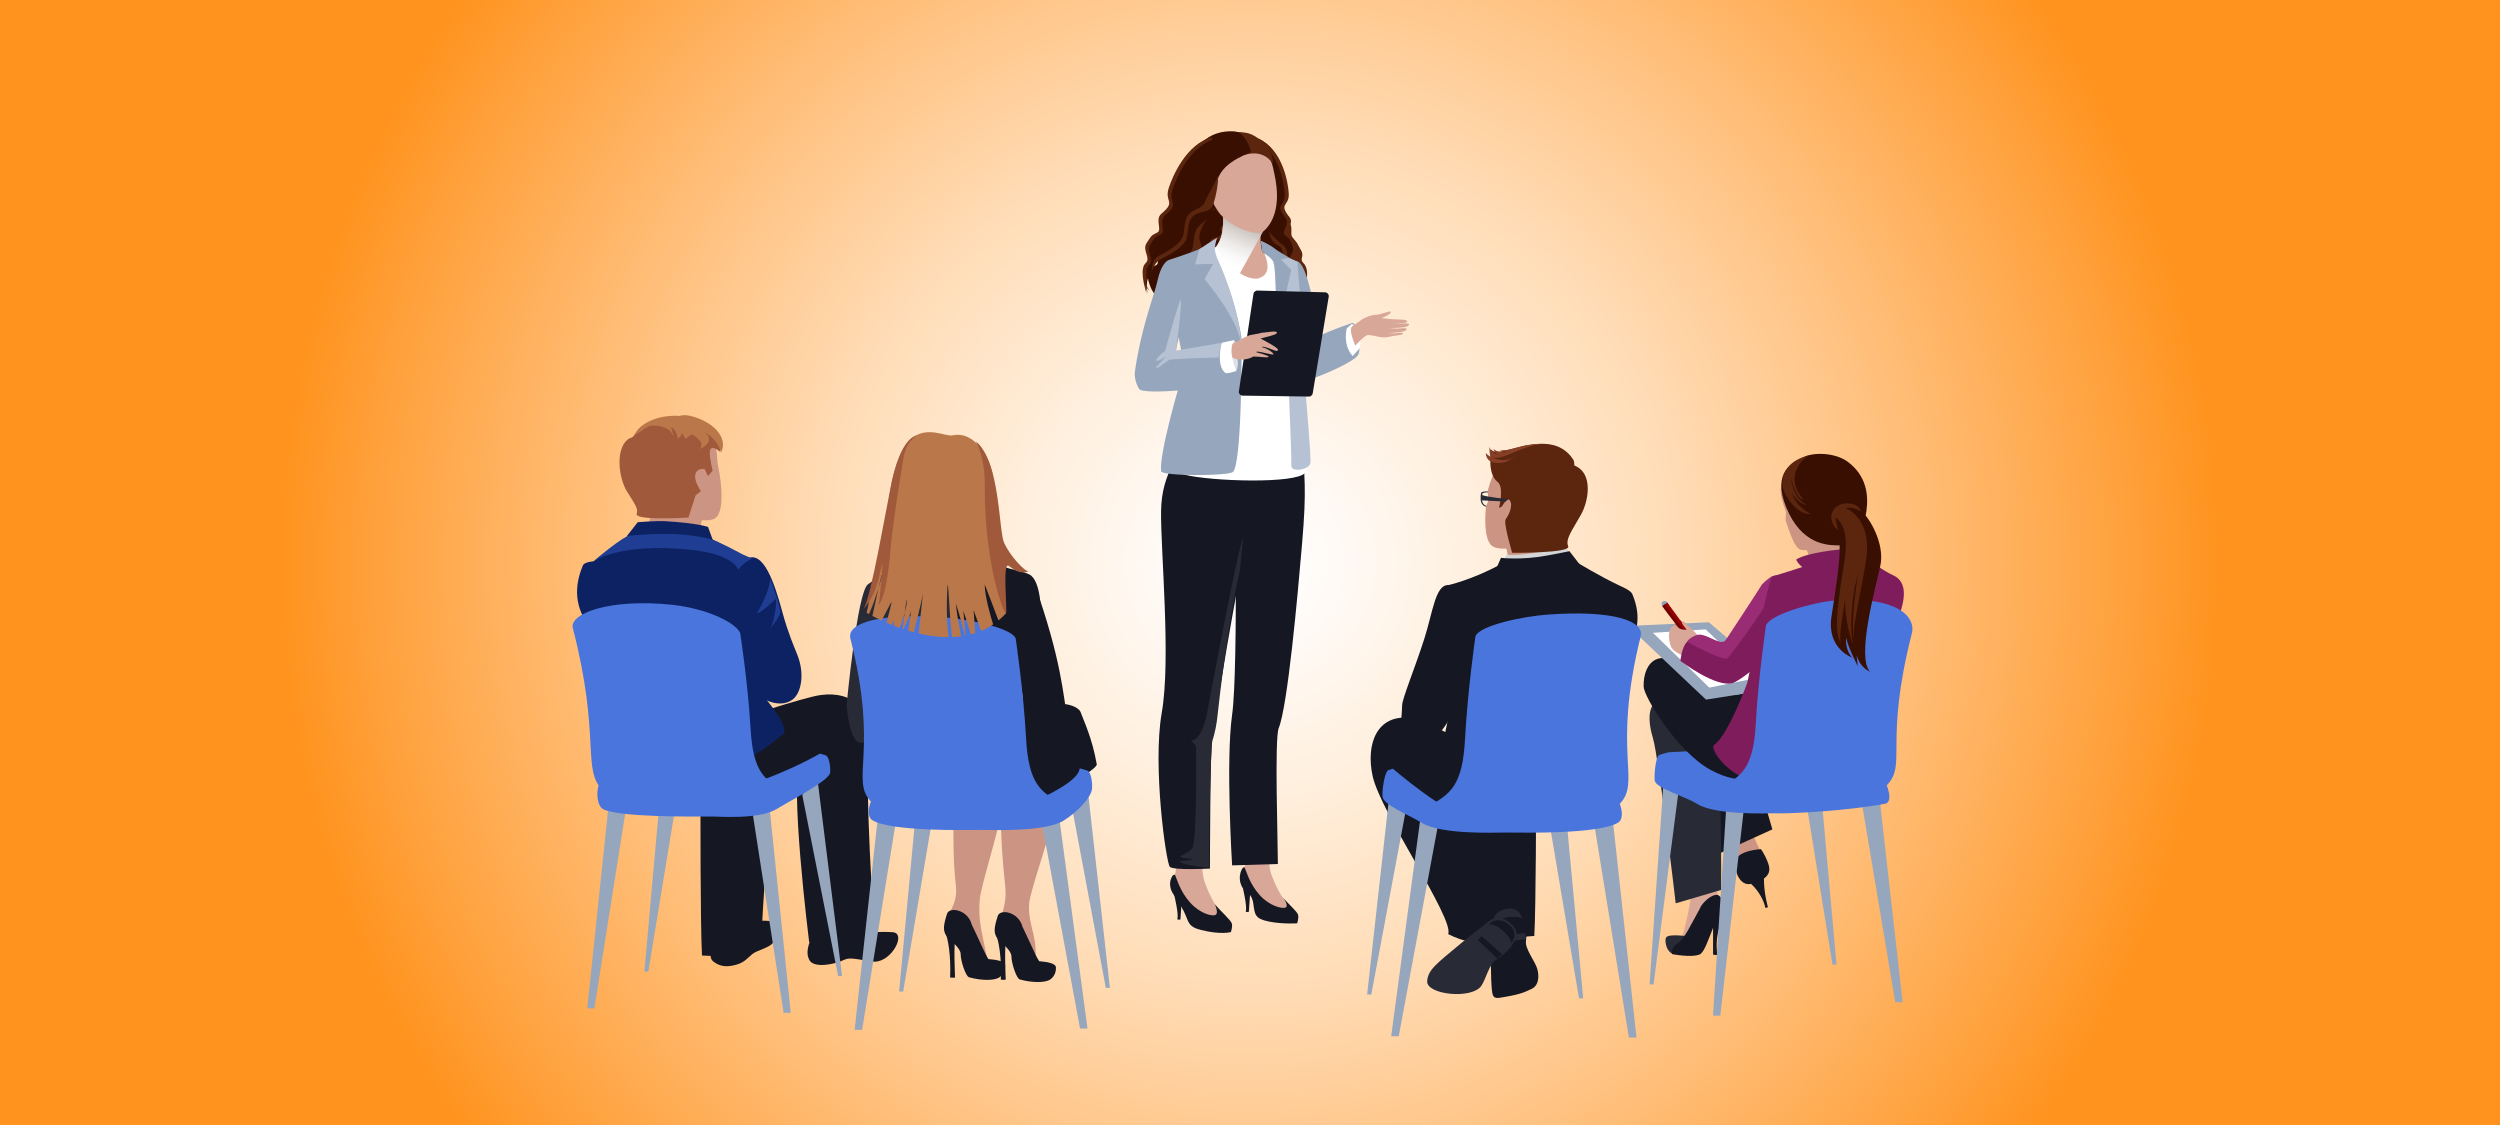 <?xml version="1.0" encoding="UTF-8"?>
<svg xmlns="http://www.w3.org/2000/svg" xmlns:xlink="http://www.w3.org/1999/xlink" viewBox="0 0 400 180">
  <rect x="0" y="0" width="400" height="180" fill="#808080" stroke="none"/>
  <defs>
    <style>
      .cls-1 {
        fill: #5b250e;
      }

      .cls-2 {
        fill: #dce1e5;
      }

      .cls-3 {
        fill: #1f3e93;
      }

      .cls-4 {
        fill: #7f1c5c;
      }

      .cls-5 {
        fill: #0d2263;
      }

      .cls-6 {
        fill: #96a6bc;
      }

      .cls-7 {
        fill: #8fa4bc;
      }

      .cls-8 {
        fill: #700000;
      }

      .cls-9 {
        fill: #fff;
      }

      .cls-10 {
        fill: #d8a798;
      }

      .cls-11 {
        fill: #7aa7d6;
      }

      .cls-12 {
        fill: #b6c2d3;
      }

      .cls-13 {
        isolation: isolate;
      }

      .cls-14 {
        fill: #900;
      }

      .cls-15 {
        fill: #380f01;
      }

      .cls-16 {
        fill: #d4d5d6;
      }

      .cls-17 {
        fill: #151823;
      }

      .cls-18 {
        fill: #ba784a;
      }

      .cls-19 {
        fill: #992c75;
      }

      .cls-20 {
        fill: url(#Sfumatura_senza_nome_7);
      }

      .cls-21 {
        fill: #cc9483;
      }

      .cls-22 {
        fill: #4a75dd;
      }

      .cls-23 {
        fill: #a0593a;
      }

      .cls-24 {
        fill: url(#linear-gradient);
        mix-blend-mode: multiply;
      }

      .cls-25 {
        fill: #282a35;
      }

      .cls-26 {
        fill: #873f26;
      }
    </style>
    <radialGradient id="Sfumatura_senza_nome_7" data-name="Sfumatura senza nome 7" cx="200" cy="90" fx="200" fy="90" r="155.08" gradientUnits="userSpaceOnUse">
      <stop offset="0" stop-color="#fff"/>
      <stop offset=".09" stop-color="#fffaf6"/>
      <stop offset=".24" stop-color="#ffefdd"/>
      <stop offset=".44" stop-color="#ffdcb6"/>
      <stop offset=".66" stop-color="#ffc17f"/>
      <stop offset=".91" stop-color="#ffa03a"/>
      <stop offset="1" stop-color="#ff931e"/>
    </radialGradient>
    <linearGradient id="linear-gradient" x1="196.52" y1="51.3" x2="200.21" y2="40.79" gradientTransform="translate(1.77 -18.88) rotate(2.76)" gradientUnits="userSpaceOnUse">
      <stop offset="0" stop-color="#fff"/>
      <stop offset=".13" stop-color="#faf9f9"/>
      <stop offset=".29" stop-color="#edeae9"/>
      <stop offset=".47" stop-color="#d8d2cf"/>
      <stop offset=".66" stop-color="#bbb0ac"/>
      <stop offset=".71" stop-color="#b3a6a1"/>
    </linearGradient>
  </defs>
  <g class="cls-13">
    <g id="Livello_1" data-name="Livello 1">
      <rect id="_0" data-name="0" class="cls-20" width="400" height="180"/>
      <g>
        <g>
          <path class="cls-17" d="M112.08,128.61s-.04,19.37.24,24.27c6.71.54,9.69-2.52,9.6-3.98-.08-1.45,1.3-20.16,1.42-21.25.12-1.1,2.68-9.22-.34-10.71-10.03-4.95-10.93,11.67-10.93,11.67Z"/>
          <g>
            <path class="cls-17" d="M113.46,116.62c3.84-1.32,15.23-5.07,17.81-5.41,5.44-.72,8,2.47,7.66,7.81-.47,7.37.71,28.06,1.14,30.1-4.89,2.53-10.61,1.58-10.61,1.58,0,0-3.26-25.97-1.35-29.18,1.03-1.73-14.65-4.9-14.65-4.9Z"/>
            <path class="cls-17" d="M130.08,149.08c-.67,2.09-1.25,3.19-.59,4.51.66,1.32,3.84.82,5.69-.06,1.09-.52,3.56.38,4.83.34,2.72-.09,5.05-4.55,2.82-4.72-2.24-.17-5.06.3-6.08-.51-1.01-.82-6.66.45-6.66.45Z"/>
          </g>
          <path class="cls-17" d="M114.43,150.37c-.24,1.33-1.35,2.67-.24,3.52,1.12.84,2.23.84,3.59.47,1.35-.37,1.85-1.1,2.59-1.71.74-.61,2.71-.98,3.33-1.83.61-.85,1.01-3.19-.1-3.39-1.54-.28-3.46-.08-6.54.69l-2.63,2.26Z"/>
          <path class="cls-21" d="M103.89,76.1c.4,1.26.39,5.93-.1,7.89-.48,1.97-2.88,4.63-2.88,4.63l11.22,2.03s-1.01-7.43,1.07-8.85c1.28-.88-9.31-5.69-9.31-5.69Z"/>
          <path class="cls-21" d="M114.52,71.71c.28.84.17,1.87.35,2.74.75,3.49.93,7.63-.47,8.49-1.74,1.07-7.53-.63-9.67-3.92-2.12-3.3-1.66-7.63,1.92-9.17,3.9-1.68,6.62-1.85,7.86,1.86Z"/>
          <path class="cls-23" d="M115.21,72.28c.7-3.49-8.63-7.96-12.97-3.71-.45.44-.5.78-.85,1.18-.33.38-.6.28-.93.54-2.08,1.65-1.43,6.33-.13,8.36,1.64,2.57,1.74,2.85,1.53,3.56-.35,1.14,8.29.6,8.29.6l1.14-3.54,1.27-1,.74-2.12.72-.85s-.49-1.93-.45-2.97c.06-1.44,1.64-.05,1.64-.05Z"/>
          <polygon class="cls-6" points="93.96 161.35 95.1 161.34 100.53 127.04 97.56 127.05 93.96 161.35"/>
          <g>
            <polygon class="cls-6" points="103.1 155.46 103.73 155.46 108.27 127.83 105.57 127.84 103.1 155.46"/>
            <polygon class="cls-6" points="134.1 156.16 134.73 156.16 130.7 123.91 128.36 127.19 134.1 156.16"/>
          </g>
          <polygon class="cls-6" points="125.38 162.06 126.52 162.05 122.98 127.79 120.06 127.8 125.38 162.06"/>
          <path class="cls-22" d="M96.18,124.98c1.09-1.04,2.39-1.09,3.17-1.62.35-.24,4.03-3.6,4.03-3.6l27.2.67s.72.14,1.52.42c.52.18.79,1.59.73,2.75-.07,1.27-6.41,4.51-8.47,5.79-2.86,1.79-9.35,1.24-10.5,1.25-.12,0-1.39,0-1.52,0-1.15,0-13.3.15-15.85-1.18-1.1-.57-1.21-3.63-.3-4.5Z"/>
          <path class="cls-17" d="M133.22,119.16c-2.3,2.08-10.02,5.34-12.13,5.91-2.11.58-10.39-2.03-11.56-4.48-1.16-2.45,9.79-5.7,13.25-5.71,3.46-.01,10.44,4.28,10.44,4.28Z"/>
          <g>
            <path class="cls-5" d="M102.37,84.5c-1.87,1.04-3.55,2.55-7.41,5.31,0,0-1.45.08-1.7.66-3.28,7.8,3.19,10.97,2.85,14.05-1.4,12.53,3.73,16.69,4.17,18.27.21.78,11.58-.77,16.18-.71,2.5.75,8.13-4.05,8.97-4.73.4-1.06-1.12-3.34-2.86-5.48-1.28-1.58-1.93-3.6-1.66-7.02.2-2.5-.61-4.57.17-5.99.79-1.43-.16-8.93-.16-8.93,0,0-3.3-1.63-8.02-4.21-1.15-.63-4.04.3-4.04.3l-6.5-1.5Z"/>
            <path class="cls-5" d="M102.04,83.55l-1.78,2.27s4.03-.19,6.33.01c3.69.33,7.54.79,7.54.79l-.84-2.3s-1.51-.62-6.89-.93c-1.49-.08-4.36.16-4.36.16Z"/>
            <path class="cls-5" d="M119.41,89.43c2.69-1.52,4.48,3.69,5.8,8.61.88,3.25,1.95,5.68,2.33,6.64,1.31,3.25.6,6.22-.69,7.22-2.23,1.72-6.34.03-8.96-4.49-2.61-4.52,1.52-17.97,1.52-17.97Z"/>
            <path class="cls-3" d="M120.34,89.36c-1.54.76-2.23,1.78-2.23,1.78,0,0-.66-2.45-7.56-3.17-11.42-1.21-15.6,1.85-15.6,1.85,0,0,4.75-4.12,5.9-4.13,1.15,0,7.33-.88,12.91.59,1.11.29,4.48,2.11,4.99,2.39l1.59.7Z"/>
            <path class="cls-3" d="M123.24,92.53c-.18,2.64-2.25,5.59-2.07,5.57.79-.11,2.95-2.32,2.95-2.32,0,0,.11.39,0,1.41-.07.68-.42,2.9-1.02,3.54-.58.62,1.75-1.89,1.74-2.83,0-.94-1.61-5.37-1.61-5.37Z"/>
          </g>
          <path class="cls-22" d="M118.45,101.32c-.68-1.69-5.36-3.97-10.97-4.56-9.88-1.04-16.43,1.4-15.83,3.73,4.54,17.52,1.35,22.62,4.83,26,1.93,1.88,32.88,2.14,29.41.27-3.46-1.88-5.39-3.01-5.8-10.17-.41-7.17-1.65-15.27-1.65-15.27Z"/>
          <path class="cls-18" d="M103.53,68.34c.86-.57,3.46-.15,3.97,1.01.57,1.3-.15-1.02-.15-1.02,0,0,1.04.46,1.05,1.87,1.3-.86.39-1.53.39-1.53l.87,1.55,1.01-.71s2.31,1.05,1.31,2.33c2.81-1.35.71-2.69.71-2.69,0,0,2.16.98,2.66,3.27,1-1.84-.35-4.14-3.39-5.39-2.38-.98-3.18-.48-3.18-.48,0,0-3.75-.41-6.12,1.72-.9.81-1.27,1.48-1.27,1.48l2.14-1.41Z"/>
          <path class="cls-21" d="M112.72,75.03c-1.15-.14-2.02.71-1.14,2.55.87,1.83,1.59,2.12,2.31,1.55.72-.57-1.17-4.1-1.17-4.1Z"/>
        </g>
        <g>
          <g>
            <path class="cls-15" d="M205.71,39.7c1.16,2.76-.14,4.74-1.58,5.02-1.44.28-9.16,2.9-9.59.42-.43-2.47-1.01-10.96.43-12.38,1.44-1.42,5.7-1.77,7.21.5,1.51,2.26,3.53,6.44,3.53,6.44Z"/>
            <g>
              <path class="cls-1" d="M201.57,26.39c1.5,1.47,3.11,4.16,3.48,5.8.36,1.64.43,2.25,1.2,3.29.77,1.04,0,2.02.66,2.67.65.65.62.77,1.25,1.88.64,1.12-.39,1.32.45,2.14.85.82.66,3.34-.42,4.47-.36.39,1.43-.59-.1-2.73-.46-.66,0-1.18-1.67-2.11-1.66-.92-.92-2.02-1.76-2.42-2.13-1.03-1.23-3.01-2.03-3.94-.81-.93-2.05-.8-2.4-2.07-.35-1.28-.62-2.42-.13-3.24.48-.81,1.47-3.74,1.47-3.74Z"/>
              <path class="cls-15" d="M201.3,22.15c3.79,1.77,4.66,7.04,4.75,8.72.12,2.1-1.73,1.5.13,3.82.82,1.02-.83,2.23-.1,2.79.91.7.75.64,1.22,1.83.47,1.2-1.34,1.95-.63,2.87.73.93-.71,3.3-1.34,4.16-.66.93,1.12-1.19.31-2.79-.36-.72,1.14-3.2-.37-4.34-1.51-1.14-2.67-2.5-2.75-3.41-.09-.91-.14-.05-.82-1.09-.67-1.03-1.93-1.07-2.08-2.38-.16-1.32-.27-2.48.33-3.22.59-.75,1.35-6.96,1.35-6.96Z"/>
              <path class="cls-1" d="M205.43,46.5c-.13.2-.1.18,0,0h0ZM207.46,39.39c-.47-1.2-.31-1.13-1.23-1.83-.73-.56.91-1.78.1-2.79-1.86-2.32,0-1.71-.13-3.82-.09-1.68-.96-6.95-4.75-8.72,0,0-.02.16-.05.41,3.29,2.02,4.07,6.81,4.15,8.39.12,2.11-1.73,1.5.14,3.82.81,1.02-.83,2.23-.1,2.79.92.7.76.63,1.22,1.83.47,1.2-1.34,1.95-.63,2.87.37.47.18,1.31-.18,2.14.04.86-.37,1.69-.57,2.02.02-.03.04-.05.06-.08.62-.86,2.06-3.22,1.34-4.15-.71-.93,1.1-1.68.63-2.87Z"/>
            </g>
          </g>
          <g>
            <path class="cls-6" d="M216.43,51.65c1.04.58,1.36,4.18.9,5.09-.65,1.27-7.55,4.16-8.82,4.21-1.27.05-1.34-5.24-2.31-7.19-.97-1.95-.82-11.84,1.18-11.97,1.99-.12,3.45,10.87,3.75,11.98,1.67-.94,5.31-2.12,5.31-2.12Z"/>
            <path class="cls-9" d="M216.31,51.82l-.82.7s-.74,2.6.94,4.44l1.14-1.25s.52-2.74-1.26-3.89Z"/>
            <path class="cls-10" d="M217.47,51.46c.56-.58,1.97-1.09,2.65-1.09.85,0,2.18-.71,2.39-.48.2.22-.85.83-1.51,1,0,0,1.45.16,1.7.18.73.06,2.4-.01,2.45.32.05.33-1.11.34-1.71.34-.6,0-1.13-.07-1.13-.07,0,0,1.06.09,1.48.12.57.04,1.78-.23,1.64.19-.11.33-.92.43-1.72.48-.65.04-1.42.04-1.42.04,0,0,.83.09,1.29.08.49,0,1.43-.19,1.47.08.05.42-1.22.5-1.65.54-.48.05-.81.15-1.62.13,0,0,.81.03,1.23.01.59-.02,1.39-.22,1.46,0,.08.24-.74.31-1.48.41-.3.04-1.05.28-1.66.25-.68-.03-1.81-.39-2.41-.39-.6,0-2.06,1.7-2.06,1.7,0,0-1.2-2.61-.49-3.11,1.01-.7,1.11-.74,1.11-.74Z"/>
          </g>
          <g>
            <path class="cls-10" d="M187.05,120.67c.89,4.01.84,16.25,1.12,17.77.14.79-.39,1.72-.22,2.33.62,2.25,2.33,5.77,3.42,6.82,1.27,1.23,5.23.62,4.32-.88-1.33-2.18-1.74-2.4-2.91-5.48-1.17-3.08-.15-15.32-.21-20.26-.06-4.95-6.41-4.3-5.51-.3Z"/>
            <path class="cls-17" d="M194.34,144.66c.81.96,2.63,2.58,2.76,3.12.13.55-.16,1.35-.16,1.35,0,0-1.56.48-4.81-.34-2.17-.54-1.93-1.42-2.73-3-.73-1.45-1.55-2.48-1.84-3.01-.9-1.64.21-3.28.47-2.73.27.55.78,2.59,2.4,4.37,1.62,1.79,3.47,2.18,3.99,1.99.69-.26-.07-1.76-.07-1.76Z"/>
            <path class="cls-17" d="M187.65,142.13c.23,1.07,1.03,4.35.7,4.95.36.16.52.01.52.01l.25-3.67-1.47-1.29Z"/>
          </g>
          <g>
            <path class="cls-10" d="M198.39,121.35c.89,4.01.63,14.38.91,15.89.14.79-.38,1.72-.22,2.33.62,2.25,2.33,5.77,3.42,6.82,1.28,1.23,5.03.87,4.11-.63-1.33-2.18-1.99-2.67-3.16-5.75-1.17-3.08-.55-15.77-.61-20.72-.05-4.94-5.35-1.96-4.45,2.05Z"/>
            <path class="cls-17" d="M205.2,143.55c.81.96,2.37,2.29,2.5,2.83.13.55-.16,1.35-.16,1.35,0,0-2.35.16-4.55-.29-2.2-.45-2.22-1.1-2.46-2.85-.24-1.79-1.52-2.18-1.81-2.71-.9-1.64.17-3.57.44-3.03.27.55.78,2.59,2.4,4.37,1.62,1.79,3.59,2.19,4.1,2,.69-.26-.46-1.68-.46-1.68Z"/>
            <path class="cls-17" d="M198.6,140.9c.24,1.07,1.03,4.35.7,4.96.36.16.52,0,.52,0l.25-3.67-1.47-1.3Z"/>
          </g>
          <path class="cls-17" d="M208.33,69.65c.35,7.02.78,8.25,0,17.37-.72,8.44-2.3,25.94-3.74,29.49-.68,1.69-.13,18.14-.13,21.73l-7.32.22s-1.05-16.68,0-24.12c1.05-7.44.39-42.94.39-44.23s10.81-.46,10.81-.46Z"/>
          <path class="cls-17" d="M200.35,83.23c-1.07,2.21-5.42,28.04-5.62,30.09-.2,2.05-.39,3.42-.75,4.61-.36,1.19-.39,21.04-.39,21.04,0,0-5.76.32-6.41-.27-.59-.53-2.8-16.14-1.3-24.67,1.5-8.54-.19-25.92-.11-32.24.08-6.33,3.12-9.11,5.07-13.04l11.76,1.51-2.25,12.98Z"/>
          <path class="cls-1" d="M199.28,30.44c1.87,1.61.32,8.79-1.44,8.58-1.76-.22-2.21,1.77-2.89,2.33-.68.57-2.93-.29-4.16,2.3-.44.91-2.88-.17-4.14.84-1.43,1.15-1.52.89-1.47,2.13-.41-.4-.89-1.07-.34-2.66.61-1.78,5.49-8.39,7.82-10.08,2.34-1.7,6.61-3.43,6.61-3.43Z"/>
          <path class="cls-15" d="M194.04,26.39c-1.68,1.47-3.66,4.26-4.23,6.02-.58,1.76-.72,2.43-1.64,3.49-.91,1.07-.27,2.21-1.01,2.87-.74.65-.72.77-1.5,1.94-.79,1.17.09,1.5-1.07,1.89-1.47.49-.98,2.11-.48,3.39.41,1.06,1.87,2.57,1.54,1.77-.74-1.81-.29-4.07,1.49-4.92,1.78-.86,3.27-2.03,3.61-2.98.34-.96.09-2.69,1.03-3.63.93-.95,1.82-1.31,2.33-2.68.52-1.37,1.27-1.96.91-2.9-.37-.95-.97-4.25-.97-4.25Z"/>
          <g>
            <path class="cls-15" d="M199.49,24.39c2.1,2.95.05,6.82-.75,7.96-1,1.44-2.16.16-1.88,2.57.12,1.05-1.82,1.06-1.53,1.78.37.89.27.77.02,1.78-.25,1.01-2.09.64-2,1.59.09.95-2.28,1.82-3.22,2.09-1.01.29,1.51-.26,1.69-1.69.09-.64.81-.36.2-1.83-.61-1.46,1.21-3.76,1.61-4.4.4-.64,1.68-1.28,1.69-2.27,0-1-.98-1.62-.43-2.56.56-.94,1.08-1.75,1.94-1.96.85-.21,2.66-3.06,2.66-3.06Z"/>
            <path class="cls-1" d="M190.92,41.11c-.22.07-.18.07,0,0h0ZM196.23,37.41c.25-1.01.34-.89-.02-1.78-.29-.71,1.65-.73,1.53-1.78-.28-2.4.88-1.13,1.88-2.57.8-1.14,2.85-5.01.76-7.96,0,0-.09.09-.26.24,1.57,2.88-.47,5.59-1.23,6.67-1,1.44-1.98.97-1.7,3.37.12,1.05-1.83,1.07-1.53,1.78.37.89.27.77.02,1.78-.25,1.01-2.09.64-2,1.59.04.48-.54.94-1.25,1.32-.42.58-1.18.93-1.5,1.06.03-.01.05-.02.08-.03.94-.27,3.32-1.14,3.23-2.09-.09-.94,1.75-.58,2-1.59ZM190.36,40.86c-.21.07-.18.07,0,0h0Z"/>
          </g>
          <path class="cls-10" d="M207.93,51.89c-.35-1.17-2.14-8.61-2.09-8.93-1.35-.88-2.86-1.55-3.91-2.79-.65-2.76-.01-5.71,1.96-6.76,0,0-8.22-8.12-8.08-4.66.35,8.53-.92,11.13-1.06,11.05-.62.49-5.73,1.31-6.5,2.24-1.36,2.36,1.73,8.06,2.95,12.18,1.26,4.25,17.45.09,16.73-2.34Z"/>
          <path class="cls-24" d="M202.7,35.94l-4.58,8.27-3.95-4.06s1.01-1.41,1.32-2.65c.66-2.58-.35-6.24-.35-6.24,0,0,4.29,4.32,7.56,4.68Z"/>
          <path class="cls-10" d="M192.19,28.57c-.77-4.28,1.56-6.35,5.03-6.96,3.46-.61,5.86,1.75,6.64,6.02.11.64,1.6,6.11-1.47,9.16-.61.6-1.13.54-1.89.4-3.96-.72-7.52-4.35-8.3-8.63Z"/>
          <path class="cls-1" d="M199.1,24.8c2.18-.71,3.87.16,4.52,1.45.44-1.72-2.06-4.6-4.17-4.99-2.11-.39-4.22.08-4.22.73,0,.64,3.87,2.82,3.87,2.82Z"/>
          <path class="cls-15" d="M200.18,24.31c-.73.45-5.79,1.94-5.54,5.95,0,0-.71-.99-.94-.1-.44,1.78,1.64,4.24,1.64,4.24l-2.11-2.01s-2.53.14-2.71-4.33c-.19-4.46,2.78-7.32,6.98-7.04,1.88.13,2.68,3.29,2.68,3.29Z"/>
          <path class="cls-12" d="M198.43,53.99c.06,1.51.18,17.7-1.17,19.54-.56.77-6.41.41-10.03-.64,3.06.3,7.84.68,8.53.44.89-.31,1.27-.74,1.33-1.64.06-.9,1.35-17.7,1.35-17.7Z"/>
          <path class="cls-1" d="M193.1,24.77c-1.68,1.47-3.66,4.27-4.24,6.03-.58,1.76-.73,2.42-1.63,3.49-.91,1.07-.28,2.22-1.01,2.86-.74.65-.72.78-1.5,1.95-.79,1.16.21,1.48-.74,2.3-.95.82-1.1,3.61-.18,4.95.32.46-1.34-.79.47-2.98.56-.67.17-1.29,1.95-2.15,1.78-.85,3.26-2.03,3.61-2.98.33-.95.09-2.68,1.02-3.62.93-.95,2.7-.43,3.22-1.8.52-1.37,1.08-4.41.7-5.36-.36-.94-1.65-2.68-1.65-2.68Z"/>
          <path class="cls-15" d="M194.13,21.92c-4.15.97-6.43,6.4-6.98,8.18-.7,2.23,1.26,2.03-1.18,4.06-1.06.89.2,2.6-.67,3.02-1.07.53-.9.5-1.68,1.67-.79,1.17.76,2.42-.19,3.24-.95.82-.2,3.71.17,4.79.39,1.16-.76-1.55.47-3.07.55-.68-.17-2.16,1.6-3.02,1.77-.85,3.27-2.03,3.6-2.98.34-.96.09-2.69,1.04-3.63.93-.94,2.04-.67,2.55-2.04.51-1.38,2.57-4.27,2.2-5.22-.36-.94-.94-5-.94-5Z"/>
          <path class="cls-1" d="M183.48,47.02c.05.22.08.25,0,0h0ZM183.28,42.14c-.95.82-.2,3.71.16,4.79.01.04.02.07.03.1-.1-.4-.27-1.4,0-2.31-.12-.97-.08-1.92.41-2.34.94-.81-.61-2.07.17-3.24.78-1.17.61-1.14,1.69-1.66.87-.42-.4-2.13.67-3.02,2.44-2.03.48-1.84,1.17-4.07.52-1.68,2.58-6.63,6.32-7.98.04-.27.06-.45.06-.45-4.15.97-6.43,6.41-6.98,8.18-.69,2.23,1.26,2.04-1.17,4.07-1.06.89.2,2.6-.66,3.02-1.08.52-.9.49-1.69,1.66-.78,1.17.77,2.42-.18,3.24Z"/>
          <path class="cls-9" d="M207.91,67.93c.17-6.09-.19-20.1-.47-24.91-2.54-.66-3.6-2.01-5.33-2.9,1.56,3.39.16,4.14-.87,4.45-2.59.32-6.17-3.34-6.54-5.14,0,0-3.59,1.94-6.46,2.59,8.01,16.05,1.19,27.94,1.22,27.96-.26.48-2.28,5.4-2.28,5.4l2.31.56c4.23,1.09,17.95,1.51,19.34-.3.77-1-.39-6.95-.92-7.7Z"/>
          <path class="cls-6" d="M193.58,39.02c-2.48,1.45-6.23,2.29-6.92,2.81,0,0,1.09,8.51,1.36,9.59.26,1.07,1.65,6.69,1.09,8.7-.57,2-3.65,12.43-3.33,15.27.1.8,10.21.79,11.42.17,1.59-.8,1.45-21.5,1.45-21.5,0,0-.75-4.89-2.56-9.23-.82-1.97-2.5-5.81-2.5-5.81Z"/>
          <path class="cls-12" d="M202.75,39.34c1.85,1.55,4.16,2.03,4.84,2.57,0,0,.14,3.62,1.05,9.79.35,2.4-.15,7.16.06,9.22.33,3.19,1.1,12.36.96,13.16-.21,1.14-3.14,1.54-3.05.43.11-1.34-.83-21.86-.83-21.86,0,0-.52-2.37-.86-7.43-.13-1.92-2.17-5.88-2.17-5.88Z"/>
          <path class="cls-12" d="M194.75,38.05c-.36.14-2.85,1.82-2.85,1.82l-.68,2.44s3.75-.22,3.89.07c.14.28-.74-1.79-.74-2.58,0-.74.37-1.75.37-1.75Z"/>
          <path class="cls-6" d="M206.58,43.17l-1.65-1.67,1.36-.27s-2.11-1.22-2.38-1.49c-.27-.27-1.64-1.03-2.2-1.24l.22,1.67s.22.28.65.57c.48.36.75.5,1.09,1.04.69,1.1.42,12.63.42,12.63l2.5-11.24Z"/>
          <g>
            <path class="cls-6" d="M182.37,62.35c-.1-.05-.9-1.3-.81-2.76,1.1-7.56,3.07-12.12,3.64-14.68.72-3.21,1.91-3.64,2.8-3.29,0,0,1.37,8.31,1.28,9.31-.07.8-.9,3.67-1.12,5.16.65.64,7.73-1.33,7.73-1.33,0,0-1.03,5.42.32,6.31.97.64-12.06,2.23-13.85,1.27Z"/>
            <g>
              <path class="cls-2" d="M198.02,57.6c.25,1.17-.41,2.94-1.18.91-.64-1.69-.57-3.59.4-4.04.73-.35.78,3.13.78,3.13Z"/>
              <path class="cls-17" d="M198.21,62.62c-.04.34.22.64.56.68l10.57.15c.35.04.66-.21.7-.55l2.56-15.45c.04-.34-.21-.64-.55-.68l-10.8-.28c-.35-.03-.66.21-.7.55l-2.33,15.58Z"/>
              <path class="cls-10" d="M197.11,55.04c1.2-.51,2.39-1.44,3.39-1.51,1.49-.25,1.23-.29,1.61-.31.79-.05,2.33-.41,2.18.08-.07.2-1.11.49-1.88.67l-.73.2c.68.34,2.79,1.46,2.79,1.77,0,.62-1.25-.34-2.48-.48-.04.03-.06.05-.1.09.9.16,1.97.98,1.85,1.14-.12.17-1.71-.39-2.63-.44-.04.03-.08.07-.12.1.76.2,2.11.59,1.99.75-.14.2-1.46-.06-2.45-.06-.71.47-1.86.56-2.45.47-1.01-.15-1.23-.67-1.23-.67l.26-1.8Z"/>
              <path class="cls-9" d="M197.49,54.5c.14-.17-2.03.35-2.03.35,0,0-.95,3.53.56,4.8.3.25,1.79-.32,1.79-.32,0,0-1.51-3.42-.32-4.83Z"/>
            </g>
            <path class="cls-12" d="M188.91,47.98c.32.32-.76,8.12-.76,8.12l7.3-1.25s-.49,1.94-.49,2.36c-1.51,0-7.03.21-7.68.32-.65.11-2.49,2.02-2.27,1.17l1.62-1.7s-1.62,1.06-1.62.63,1.4-1.49,1.4-1.49c0,0,2.32-8.34,2.49-8.17Z"/>
          </g>
          <path class="cls-12" d="M194.64,41.28l-1.91,3.35s5.64,6.69,5.85,10.63c-.05-5.21-3.5-13.72-3.95-13.98Z"/>
          <path class="cls-25" d="M194.02,118.42c.36-1.19.64-2.37.84-4.42.13-1.37,1.75-15.47,3.5-22.55l.53-5.42c-.94,2.17-5.39,26.1-5.8,28.27-.42,2.18-1.29,3.9-2.21,4.15-.92.25.52.13.5,1.42-.01,1.28.17,14.85-.63,15.86-.8,1.02-2.76,1.25-1.46,1.52,1.3.27,1.57.02,1.3.27-.26.25-2.88.1-1.32.63.92.31,2.79.54,4.17.69-.05-2.23.22-19.3.56-20.42Z"/>
        </g>
        <g>
          <g>
            <path class="cls-21" d="M160.57,113.69c1.33,1.29,1.18,7.78-.1,15.14-.79,4.54-3.5,12.78-3.71,15.1-.32,3.67.45,5.42,1.56,11.29.16.87-5.55-4.61-5.71-5.63-.23-1.44-1.11-2.17-.77-3.19.41-1.25,1.34-2.23,1.11-4.53-.57-5.52-.29-6.85-.5-14.29-.22-7.78,2.74-19.13,8.14-13.89Z"/>
            <g>
              <path class="cls-17" d="M151.53,146.2c.37-1.18,3.35-.65,3.95,1.74,0,0,.72,1.47,2.07,4.42.19.42.39.77.59,1.09,1.26.11,2.65.31,2.68,1,.04.87-.39,1.58-.9,1.91-.8.58-2.98.54-4.88,0-.53-.15-1.33-2.61-1.33-3.65s-1.43-1.97-2.18-2.86c-.76-.88-.56-1.9,0-3.65Z"/>
              <path class="cls-17" d="M151.23,149.16c.45.96.94,3.7.79,7.24.45.07.79,0,.79,0,0,0-.3-5.91.15-6.65.45-.74-1.73-.59-1.73-.59Z"/>
            </g>
          </g>
          <g>
            <path class="cls-21" d="M169.4,114.38c1.33,1.29.78,7.38-.51,14.75-.79,4.53-4,13.07-4.22,15.4-.32,3.66,1.77,5.68.78,10.39-.18.87-1.44.54-2.99-2.21-.78-1.39-2.95-4.01-2.61-5.03.41-1.25,1.24-3.31,1.01-5.62-.57-5.52-.65-7-.86-14.43-.22-7.78,4-18.5,9.4-13.25Z"/>
            <g>
              <path class="cls-17" d="M159.64,146.55c.38-1.19,3.35-.66,3.96,1.74,0,0,.72,1.47,2.07,4.42.19.42.39.77.6,1.08,1.26.11,2.65.32,2.68,1,.04.87-.39,1.58-.91,1.92-.8.57-2.98.54-4.88,0-.53-.15-1.33-2.61-1.33-3.65s-1.43-1.97-2.19-2.86c-.75-.89-.56-1.9,0-3.64Z"/>
              <path class="cls-17" d="M159.34,149.5c.45.96.94,3.7.79,7.24.45.07.79,0,.79,0,0,0-.3-5.91.15-6.65.45-.74-1.73-.59-1.73-.59Z"/>
            </g>
          </g>
          <path class="cls-17" d="M164.38,113.79c4.62-2.17,8.14-.99,8.54.2.4,1.18,1.81,3.99,2.56,8.28.19,1.05-10.54,6.65-10.54,6.65l-.55-15.12Z"/>
          <path class="cls-17" d="M155.72,88.51c5.01,2.88,7.11,2.45,9,3.42,1.88.96,1.85,6.35,1.85,6.35,0,0-3,3.83-3.24,4.67-.19.63-1.52,4.6-1.17,8.05.25,2.51,2.48,4.13,3.92,9.11.16.54-16.85-1.12-16.85-1.12l-1.51-20.05s7.13-3.21,8.21-9.02l-.21-1.42Z"/>
          <path class="cls-25" d="M145.3,89.59c-4.39,2.38-4.71,2.67-6.43,3.9-1.72,1.21-3.41,19.31-3.41,19.31,0,0,.7,10.94,4.77,3.4.15-.28.29-12.84.35-12.71.27.6,1.82,4.7,1.31,10.35-.22,2.5-2.64,3.71-2.34,7.74.03.4,12.79-3.4,12.79-3.4l.94-27.04-7.97-1.55Z"/>
          <path class="cls-17" d="M165.41,93.12c4.53,12.66,4.7,18.4,5.35,21.64.57,2.81-8.12,6.51-8.12,6.51l-4.38-7.88s5.45-.27,5.42-.99c-.08-2.35-1.48-8.71-1.58-8.98-.26-.72,3.31-10.31,3.31-10.31Z"/>
          <polygon class="cls-6" points="136.74 164.77 137.94 164.77 143.74 128.96 140.65 128.96 136.74 164.77"/>
          <polygon class="cls-6" points="172.81 164.57 174 164.57 169.2 128.77 166.15 128.77 172.81 164.57"/>
          <g>
            <polygon class="cls-6" points="143.86 158.65 144.51 158.65 149.37 129.81 146.55 129.81 143.86 158.65"/>
            <polygon class="cls-6" points="176.93 158.06 177.58 158.06 173.98 125.81 171.52 129.22 176.93 158.06"/>
          </g>
          <path class="cls-22" d="M140.08,127.09c1.15-1.08,1.59-1.42,2.41-1.97.37-.25,4.22-3.74,4.22-3.74l25.69,1.48s.75.15,1.58.44c.54.19.82,1.67.75,2.88-.08,1.33-2.37,3.77-4.52,5.1-3,1.86-11.41,1.51-12.6,1.51h-1.59c-1.2,0-13.45.29-16.45-1.56-1.09-.68-.45-3.23.5-4.14Z"/>
          <path class="cls-17" d="M144.29,114.28c-.3,4.82-1.81,11.72,1.01,12.91,2.81,1.18,18.68,2.17,23.1-.4.83-.48,4.48-2.34,4.37-4.08-.16-2.68-4.54-5.65-5.37-7.54-1.38-3.12-23.1-.89-23.1-.89Z"/>
          <path class="cls-22" d="M162.52,102.16c-.7-1.77-7.88-3.13-11.49-3.39-10.35-.75-15.6.94-14.97,3.39,4.67,18.32-.2,22.66,3.41,26.21,2.01,1.97,34.33,2.37,30.72.4-3.61-1.98-5.61-3.16-6.02-10.65-.4-7.48-1.66-15.96-1.66-15.96Z"/>
          <g>
            <path class="cls-18" d="M157.55,93.5c.66,1.65,1.69,4.4,2.2,5.77.42-.34.82-.71,1.21-1.14-1.21-6.11-1.4-14.88-2.01-21.37-.32-3.47-3.01-7.88-6.53-7.1-1.06.24-4.02-1.53-6.43.4,0,0-2.81,1.87-3.72,9.56-.56,4.81-3.61,18.42-3.61,18.42,0,0,.13.08.37.21.4-.78,1.03-2.56,1.51-4.08.35-1.51.64-2.72.64-2.43,0,.26-.27,1.26-.64,2.43-.36,1.59-.78,3.5-.96,4.38.39.2.89.45,1.48.73.38-.73,1.29-2.45,1.53-2.91.26-.51-.54,2.46-.75,3.26.28.12.57.24.87.36l.28-.76.08.91c.28.11.58.22.88.32.14-.37.51-1.37.79-2.38.18-1.38.35-2.6.35-1.91,0,.49-.15,1.2-.35,1.91-.12.97-.25,2.01-.31,2.55.04.01.08.03.12.04.35-.73,1.17-2.47,1.25-3.01-.06.42-.38,2.59-.48,3.25.29.09.58.17.89.25.1-.39,1.2-4.65,1.4-5.97.17-1.15-.42,4.28-.63,6.16,1.52.36,3.16.6,4.8.59-.08-.81-.4-2.7-.25-6.85.17-5.11.35,4.24.8,6.84.48-.02.96-.06,1.44-.12-.21-1.12-.83-4.51-.83-5.25.6,1.84,1.2,4.11,1.46,5.15.03,0,.06-.01.09-.02l-.35-3.95,1.21,3.74h.02c.22-.04.44-.1.65-.17-.06-1.08-.19-3.37-.27-3.67-.08-.34.93,2.5,1.22,3.32.67-.28,1.31-.63,1.93-1.05-.27-.87-1.35-4.43-1.35-6.41Z"/>
            <path class="cls-23" d="M156.15,70.63c3.92,3.25,3.61,14.29,4.52,16.26.9,1.97,3.21,4.53,3.92,4.53-1.51.49-2.21-.2-3.21-.89-1.01-.69-.2,7.09-.41,7.59-.2.49-3.51-7.59-3.41-20.69.03-4.25-1.41-6.8-1.41-6.8Z"/>
            <path class="cls-23" d="M146.75,69.6c-1.91.59-3.16,3.4-4.07,7.54-.91,4.14-3.36,18.87-4.57,20.35,2.46-2.66,2.61-6.11,3.11-7.49,0,0-.35,5.67-.66,6.75.91-.69,1.61-4.83,1.91-8.67.3-3.84,1.88-13.94,2.26-15.57.45-1.92,2.01-2.91,2.01-2.91Z"/>
          </g>
        </g>
        <g>
          <g>
            <g>
              <path class="cls-21" d="M282.54,137.59c-1.14-1.17-4.57-10.07-5.33-12.75-4.78-16.98-6.35-.54-4.62,1.5,4.13,4.86,5.08,12.05,5.7,13.39,1.32,2.83,4.24-2.13,4.24-2.13Z"/>
              <path class="cls-17" d="M277.69,137.81c.23-1.37,2.49-1.83,4.06-1.95,0,0,.66.87,1.16,2.28.44,1.23.05,1.87-.68,2.43-.02,2.36.64,4.57.64,4.57,0,0-.26.15-.42.11-.18-1.06-1.03-2.7-2.28-3.83-1.79.41-2.74-2.06-2.48-3.61Z"/>
            </g>
            <polygon class="cls-17" points="272.93 128.74 275.33 136.45 283.58 132.7 282.25 128.13 272.93 128.74"/>
          </g>
          <g>
            <path class="cls-10" d="M270.56,142.04c.33.46-.98,7.56-1.83,8.61-.75.93,6.37-6.66,6.37-6.66l-1.22-4.59-3.33,2.65Z"/>
            <path class="cls-25" d="M270.43,149.79c-.34.07-3.28-.45-3.83.17-.35.39,0,2.82,1.54,2.7,1.32-.1,2.29-2.87,2.29-2.87Z"/>
            <path class="cls-17" d="M268.38,150.97c1.1-.64,2.28-3.26,3.55-5.51.11-.28.26-.56.47-.81,1.06-1.28,2.16-1.66,2.55-1.4,1.43.92,1.01,3.35.49,4.31-1.09,2.29-.72,4.64-.68,5.23-.43.06-.67-.07-.67-.07v-4.27c-.7,1.73-1.39,3.93-2.14,4.26-1.3.57-4.44-.06-4.44-.06,0,0-.15-1.1.86-1.68Z"/>
          </g>
          <path class="cls-25" d="M273.77,113.5c-3.61-2.07-12.07-4.7-9.3,4.6.96,3.23,3.64,26.43,3.64,26.43l7.27-2.14s.22-23.37-1.42-26.19c-1.64-2.82-.17-2.7-.17-2.7Z"/>
          <polygon class="cls-6" points="304.42 160.35 303.24 160.35 297.54 126.36 300.58 126.36 304.42 160.35"/>
          <polygon class="cls-6" points="275.25 162.51 274.08 162.51 276.39 126.17 279.39 126.17 275.25 162.51"/>
          <g>
            <polygon class="cls-6" points="293.84 154.34 293.2 154.34 288.43 124.84 291.2 124.84 293.84 154.34"/>
            <polygon class="cls-6" points="264.57 157.5 263.94 157.5 266.27 123.46 268.69 125.64 264.57 157.5"/>
          </g>
          <path class="cls-22" d="M301.16,124.52c-1.12-1.06-1.56-1.4-2.36-1.93-.37-.24-4.14-3.68-4.14-3.68l-27.63,1.45s-.74.15-1.55.44c-.53.19-.81,2.81-.74,4.01.07,1.31,4.73,2.52,6.84,3.83,2.95,1.82,11.2,1.49,12.37,1.49h1.56c1.18,0,9.89-.35,16.15-1.54,1.24-.24.44-3.18-.5-4.06Z"/>
          <path class="cls-21" d="M285.71,81.79c-1.04-2.93-1.55-4.55,1.47-6.71.97-.58,2.75-1.38,3.21-1.48,5.67-1.13,6.98,2.25,7.69,6.34.65,3.75-.52,6.48-1.97,7.88l.47,2.15-7.11.66s.14-1.54-.38-2.61c-1.22.01-1.73.34-3.36-4.64-.12-.38.11-1.23-.01-1.58Z"/>
          <path class="cls-17" d="M286.53,122.11c-3.79,2.23-7.49,4.01-12.86,1.06-5.37-2.95-10.65-11.7-10.69-13.32-.09-4.1,2.82-6.84,7.83-1.95,3.79,3.7,7.43,3.57,8.35,2.81.92-.77,7.36,11.4,7.36,11.4Z"/>
          <g>
            <polygon class="cls-6" points="272.96 111.94 285.58 109.95 273.41 99.56 260.49 100.15 272.96 111.94"/>
            <polygon class="cls-9" points="273.49 110.02 281.07 108.48 272.9 100.7 264.47 101.25 273.49 110.02"/>
          </g>
          <g>
            <g>
              <path class="cls-21" d="M267.25,100.61s.88-1.1.96-1.1c.08,0,.63.86.63.97,0,.1-.18.55-.46.51-.28-.04-1.12-.38-1.12-.38Z"/>
              <g>
                <g>
                  <path class="cls-17" d="M271.9,103.96s.05.19.02.22c-.03.01-.21-.09-.21-.09l.19-.13Z"/>
                  <path class="cls-11" d="M271.91,103.96c-.05-.22-.37-.78-.43-.89l-.48.35c.12.15.6.6.72.68.11-.08.17-.13.19-.14Z"/>
                  <path class="cls-8" d="M271.49,103.09c-.13-.28-2.6-3.81-2.6-3.81l-.8.57s2.7,3.37,2.93,3.57c.29-.19.43-.3.47-.34Z"/>
                  <path class="cls-7" d="M266.43,96.8h0s.39-.32.39-.32c-.03-.04-.34-.52-.78-.22h0s0,0,0,0h0c-.43.31-.05.76-.02.79l.42-.26h0Z"/>
                  <path class="cls-8" d="M268.83,99.85s-1.96-3.34-2.08-3.45c-.19.13-.32.22-.4.28-.09.06-.22.15-.4.29.06.14,2.2,2.94,2.22,2.96l.67-.09Z"/>
                  <g>
                    <path class="cls-14" d="M268.88,99.29l-.38.27,2.75,3.71c.13-.09.2-.15.23-.17-.13-.28-2.6-3.81-2.6-3.81Z"/>
                    <path class="cls-14" d="M268.72,99.59l.27-.14s-2.13-2.94-2.26-3.04c-.17.13-.27.2-.38.28l2.25,3.04.09-.02.02-.12Z"/>
                  </g>
                  <path class="cls-7" d="M266.05,96.25l.32.43.38-.28s-.34-.4-.69-.15Z"/>
                </g>
                <path class="cls-10" d="M269.76,105.12c-.78-.37-2.15-.86-2.45-1.77-.3-.91-.46-2.3.11-2.98.57-.68.65-.12,1.19.14.74.36,1.26.23,1.26.23,0,0-1.05-1.18-.7-1.28.35-.1.41.21.94.64.4.32.76.71,1.41,1.41.65.7,1.26,2.3,1.26,2.3l-3.04,1.32Z"/>
              </g>
            </g>
            <path class="cls-4" d="M270.35,102.4c.5-.24.97-.09,1.34.15l1.23.17s2.2,1.16,2.43.81c.71-1.07,4.07-5.21,5.28-7.21,1.3-2.15,2.77-4.04,2.77-4.04,2.75-.18,5.37.85,4.31,4.85-1.72,6.53-9.18,11.67-10.34,12.11-2.63,1-8.52-3.51-8.52-3.51.14-.75.34-2.77,1.5-3.33Z"/>
            <path class="cls-19" d="M276.12,102.41c1.19-1.83,4.55-6.89,5.79-8.89,2.39-2.48,3.08-1.11,3.08-1.11-2.45,5.09-7.91,12.13-8.56,12.9-.43.51-4.94-1.69-6.42-2.62-.19-.12.72-.93,1.71-1.14,1.04-.13,2.33.87,3.56,1.16,0,0,.62.06.85-.3Z"/>
          </g>
          <path class="cls-4" d="M274.26,119.16c2.19-1.36,5.31-9.92,5.31-9.92,0,0,3.46-16.8,3.98-16.97,1.48-.51,3.38-1.05,4.81-1.55-.36-.29-.73-.64-.98-1.18,1.54-1.08,6.77-1.67,8.47-1.72l.15.68,2.46-.42c.53,1.85,3.08,3.32,4.5,3.99,1.42.67,2.1,2.19,1.35,4.99-.75,2.81-6.25,25.04-7.41,25.65-16.43,8.65-23.87-2.77-22.64-3.54Z"/>
          <path class="cls-22" d="M282.56,100.05c.68-1.74,7.59-3.72,11.13-3.98,10.16-.74,12.83,2.8,12.22,5.21-4.59,17.99-.62,21.02-4.16,24.51-1.98,1.94-30.27,2.33-26.73.39,3.54-1.94,5.52-3.1,5.91-10.45.39-7.35,1.63-15.67,1.63-15.67Z"/>
          <g>
            <path class="cls-15" d="M295.62,73.87c-1.84-1.35-5.08-1.6-6.97-.78-1.89.83-5.14,2.47-2.86,8.08,2.44,6.01,6.64,6.04,8.05,6.08,2.54.08,3.33-.97,3.33-.97,0,0,4.42-8.02-1.55-12.41Z"/>
            <path class="cls-1" d="M297.02,81.85c-1.21-.62-2.33,2.74-2.51,3.34-3.01-2.14-1.09-5.31,1.93-4.54,1.73.44,1.34,2.11,1.34,2.11l-.76-.91Z"/>
            <path class="cls-15" d="M298.01,81.99c.95.71,3.65,4.94,2.83,8.59-.82,3.64-3.86,14.77-1.6,16.92-2.73-1.28-2.41-4.74-2.41-4.74l.41,3.81s-1.62-3.12-1.83-4.5c-.15.59.02,2.27.98,3.17,0,0-4.13-1.43-3.36-6.53.81-5.34,1.4-8.93,1.31-11.42-.14-3.85-1.13-4.04-.24-5.22,1.18-1.55,3.22-.58,3.9-.07Z"/>
            <path class="cls-1" d="M294.8,81.1c1.83.57,4.68,2.84,3.76,8.63-.92,5.78-2.31,11.12-1.88,12.54-.52-1.08-.01-7.23.63-10.29-1.15,3.18-1.38,9.48-.81,11.05-.72-1.3-1.52-5.75-1.22-7.49-.32,2.16-1.16,6.33-.71,7.41-1.13-1.74-.6-5.43-.06-9.33.54-3.9,1.87-8.55-.76-10.82-1.51-1.31,1.05-1.69,1.05-1.69Z"/>
            <path class="cls-1" d="M288.18,73.27c.7-.27,1.6-.52,1.6-.52-.94.18-4.61,3.24-1.26,7.14-1.03.17-1.98-3.32-1.98-3.32,0,0,.31,3.17,2.58,4.23-.88-.08-1.83-.92-2.47-1.97.48,1.28,1.4,2.56,3.06,3.4-2.24.23-4.6-3.29-4.56-4.87.04-1.59,1.02-3.32,3.04-4.08Z"/>
          </g>
        </g>
        <g>
          <path class="cls-17" d="M245.78,127.21s-.02,17.65-.29,22.54c-6.68.56-11.81.75-11.73-.7.07-1.44.92-16.68.79-17.78-.12-1.09-2.71-9.16.3-10.66,9.96-4.97,10.92,6.6,10.92,6.6Z"/>
          <path class="cls-17" d="M243.51,122.99c-3.83-1.31-15.16-7.78-17.73-8.11-5.43-.7-7.29,4.08-6.16,9.29,1.27,5.83,13.12,22.9,12.09,25.29,4.88,2.51,10.57,1.54,10.57,1.54,0,0-7.72-19.89-8.18-21.82-.45-1.94,9.41-6.19,9.41-6.19Z"/>
          <g>
            <path class="cls-17" d="M238.57,147.06c.31-1.94,3.13-2.35,4.14-1.78,1.29.72,1.72,3.35,1.44,5.33-.17,1.17,1.45,3.19,1.81,4.39.28.96.39,2.67-.98,3.26-.78.33-1.33.78-4.41,1.28-.79.13-1.59.38-1.77-.52-.24-1.22-.22-2.97-.29-5.82-.03-1.28.06-6.14.06-6.14Z"/>
            <polygon class="cls-25" points="244.03 149.25 239.64 149.92 239.86 150.77 244.17 150.27 244.03 149.25"/>
            <path class="cls-25" d="M243.56,146.99c-.78-.62-4.45-.23-4.52.98-.44-1.26.53-2.42,2.35-2.6,1.82-.17,2.17,1.62,2.17,1.62Z"/>
          </g>
          <g>
            <path class="cls-25" d="M238.6,147.12c1.73-.98,3.83.89,4.02,2.02.24,1.43-1.56,3.43-3.3,4.46-1.03.62-1.6,3.13-2.32,4.15-1.54,2.19-8.83,1.4-8.65-.78.15-1.86,1.53-2.79,5.37-6.01.99-.83,4.88-3.85,4.88-3.85Z"/>
            <polygon class="cls-17" points="240.33 152.66 237.02 149.75 236.5 150.45 239.61 153.41 240.33 152.66"/>
            <path class="cls-17" d="M241.81,150.88c0-.99-2.63-3.52-3.64-2.82.72-1.12,2.25-1.12,3.55.15,1.29,1.26.09,2.68.09,2.68Z"/>
          </g>
          <polygon class="cls-6" points="261.84 166 260.62 166 254.66 129.29 257.84 129.29 261.84 166"/>
          <polygon class="cls-6" points="223.8 165.8 222.59 165.8 227.51 129.08 230.63 129.08 223.8 165.8"/>
          <g>
            <polygon class="cls-6" points="253.31 159.73 252.64 159.73 247.66 130.16 250.55 130.16 253.31 159.73"/>
            <polygon class="cls-6" points="219.41 159.12 218.74 159.12 222.43 126.05 224.95 129.55 219.41 159.12"/>
          </g>
          <path class="cls-22" d="M258.39,127.36c-1.18-1.11-1.63-1.46-2.47-2.02-.38-.25-4.33-3.84-4.33-3.84l-27.84,1.27s-.77.15-1.62.46c-.55.2-1,2.94-.93,4.19.08,1.36,4.09,2.88,6.3,4.24,3.08,1.9,11.7,1.55,12.92,1.55h1.63c1.23,0,13.79.3,16.86-1.6,1.12-.69.46-3.31-.52-4.24Z"/>
          <path class="cls-21" d="M249.5,80.9c-.39,1.26-.36,5.91.14,7.86.48,1.95,2.88,4.6,2.88,4.6l-11.83,2.1s1.64-7.45-.44-8.86c-1.28-.87,9.25-5.71,9.25-5.71Z"/>
          <path class="cls-17" d="M251.05,89.27c1.87,1.03,4.73,2.86,8.32,4.54,0,0,1.55.65,1.79,1.22,3.3,7.76-4.15,11.09-3.8,14.14,1.44,12.48-3.65,16.63-4.09,18.21-.21.78-4.69,1.73-9.28,1.8-2.48.76-12.86-2.26-13.71-2.93-.4-1.05-.65-2.45,0-5.1,1.62-6.6,1.79-7.36,1.51-10.77-.2-2.5-2.88-2.77-3.66-4.18-.79-1.43,3.42-12.54,3.42-12.54,0,0,3.98-.85,8.67-3.44,1.15-.63,5.05-.1,5.05-.1l5.77-.87Z"/>
          <path class="cls-16" d="M250.26,87.27c-.35.17-5.86,1.81-9.21,1.48-.51.63.1,2.18.1,2.18,0,0,9.98-1.29,10.27-1.69.29-.4-1.15-1.97-1.15-1.97Z"/>
          <path class="cls-17" d="M251.11,88.19l2.02,2.61s-4.03.08-5.71.45c-3.61.8-8.12-.05-8.12-.05l.86-1.95s3.2.41,7.34-.36c1.46-.26,3.62-.7,3.62-.7Z"/>
          <path class="cls-17" d="M222.02,122.26c2.3,2.06,8.45,6.92,10.55,7.48,2.1.57,10.34-2.06,11.49-4.51,1.15-2.44-10.48-6.66-13.93-6.66s-8.11,3.69-8.11,3.69Z"/>
          <path class="cls-17" d="M231.73,93.61c-2.08-.07-2.48,4.35-3.85,8.62-1.48,4.62-3.54,9.59-3.54,10.62,0,1.97-1.01,7.51,1.53,7.14,3.83-.56,5.65-4.13,8.24-8.64,2.58-4.5-2.37-17.73-2.37-17.73Z"/>
          <g>
            <path class="cls-25" d="M236.96,78.93c-.07.47-.2,1.42.33,1.9.54.48,1.54.23,1.54.23l.55-2.1c-.48-.36-2.36-.51-2.43-.04ZM237.15,79.05c.06-.42,1.72-.29,2.14.03l-.48,1.86s-.89.23-1.36-.21c-.48-.42-.35-1.26-.29-1.68Z"/>
            <path class="cls-21" d="M238.15,78.1c-.28,1.02.08,1.02-.06,2.06-.04.34-.33.7-.35,1.04-.26,2.92-.05,5.61,1.18,6.27,1.79.97,8.01-.29,9.94-3.69,1.92-3.4-.21-8.59-3.85-9.93-3.98-1.46-5.83.5-6.85,4.25Z"/>
            <path class="cls-1" d="M238.62,71.91c.88,1.88,9.33-4.01,13.05,1.55.35.53.13.89.23.98.16.14.38.18.72.43,2.16,1.52,1.51,5.38.34,7.47-1.48,2.63-2.52,3.92-2.05,5.08.45,1.1-8.96,1.03-8.96,1.03,0,0-1.44-4.79-1.04-5.37,1.56-2.22.66-3.89-.06-2.85-.55.79-.61.86-.61.86l-.4.15s.87-3.31-.24-4.15c-1.74-1.32-.99-5.21-.99-5.21Z"/>
            <path class="cls-26" d="M244.2,71.23c-1.35.25-3.73,1.28-4.51.57.7.52,1.51.56,1.51.56,0,0-1.77.13-2.25-.58.25,1.01,1.03,1.12,1.03,1.12,0,0-1.45-.37-1.69-1.45.1,1.85.04,1.78,1.08,1.81,1.51.03,4.33-1.85,6.89-2.16.67-.08-.51-.15-2.07.14Z"/>
            <path class="cls-26" d="M241.01,73.88c-1.14.34-3.2.49-3.29-1.43.38.63,2.61,1.74,4.2.79,1.59-.95-.91.64-.91.64Z"/>
            <path class="cls-25" d="M241.33,79.88s-3.8-.41-4.23-.69c-.29-.17-.02.87-.02.87l3.78.19.47-.37Z"/>
          </g>
          <path class="cls-22" d="M236.07,101.81c.7-1.81,7.88-3.21,11.48-3.47,10.34-.77,15.58.96,14.96,3.47-4.67,18.79.2,23.23-3.41,26.87-2.01,2.02-34.3,2.43-30.7.41,3.6-2.02,5.61-3.23,6.01-10.91.4-7.67,1.66-16.36,1.66-16.36Z"/>
        </g>
      </g>
    </g>
  </g>
</svg>